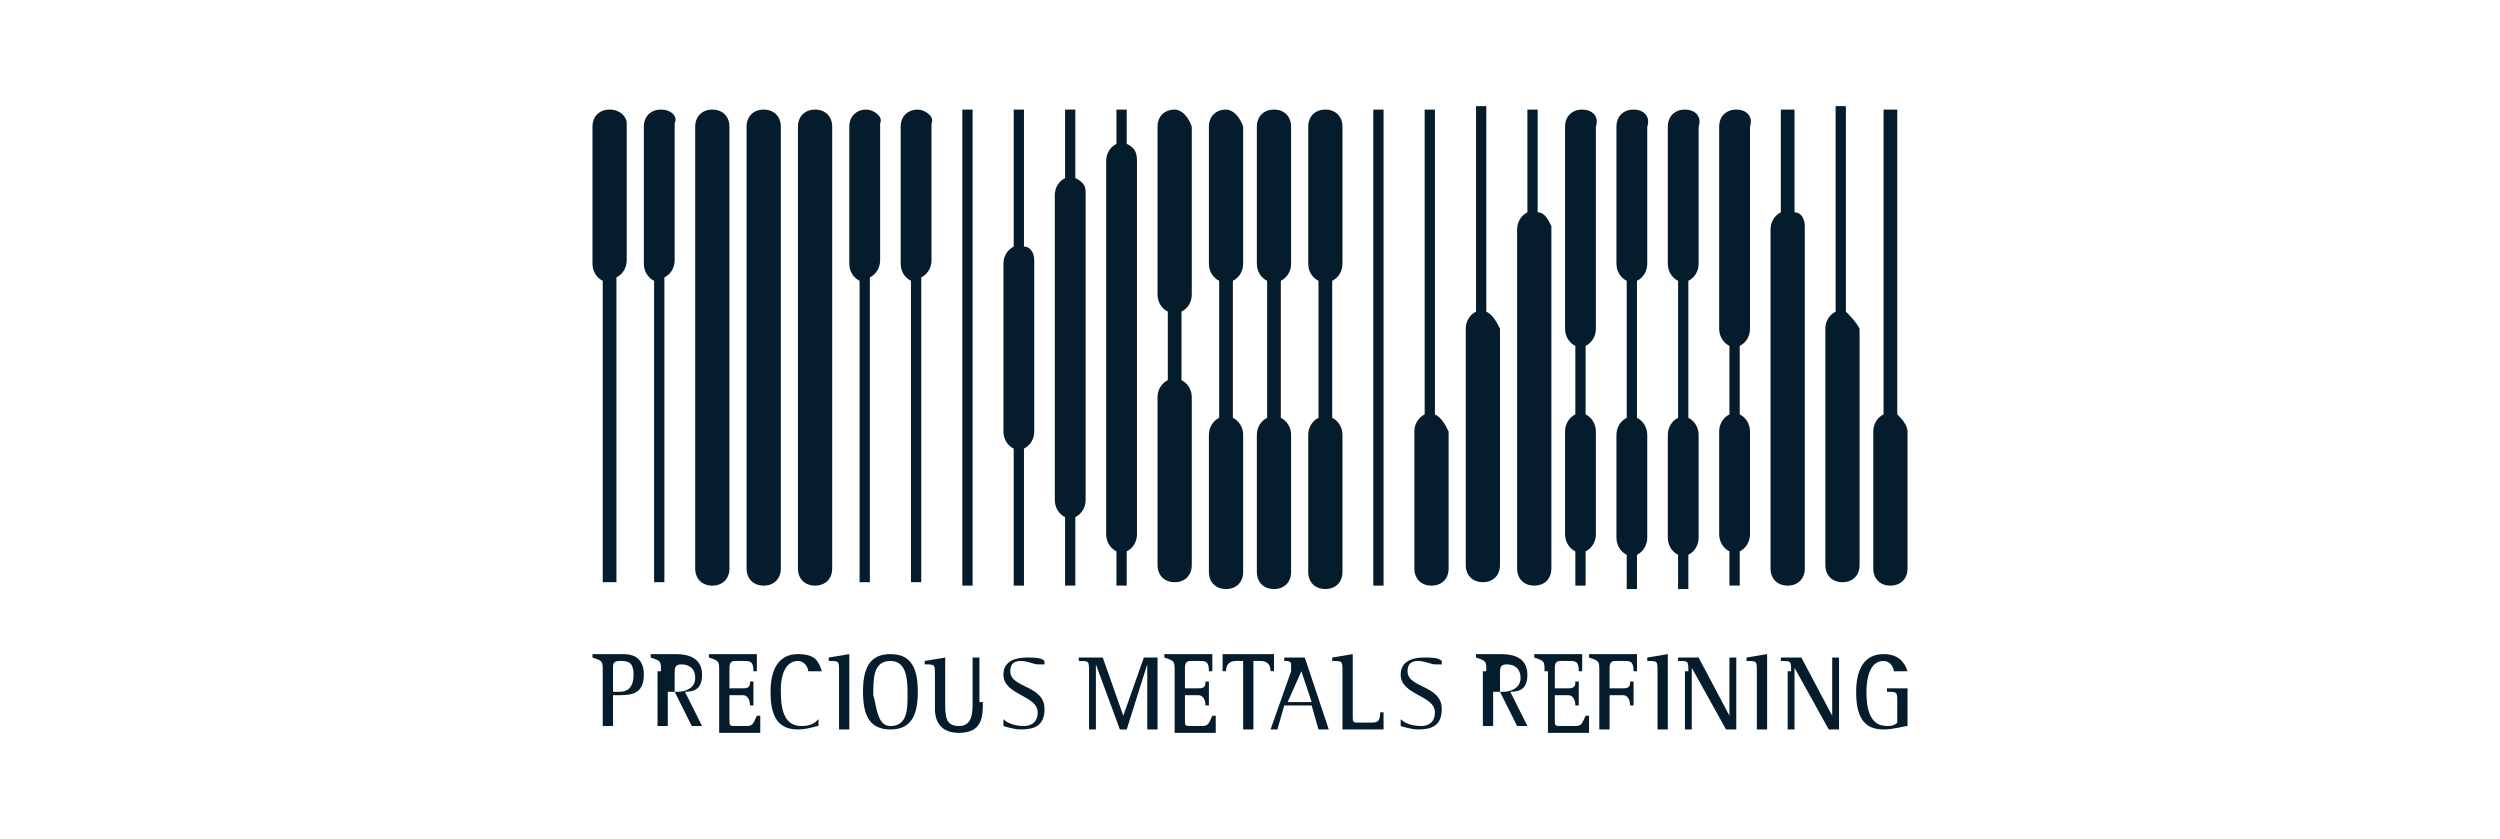 <?xml version="1.0" encoding="utf-8"?>
<!-- Generator: Adobe Illustrator 26.3.1, SVG Export Plug-In . SVG Version: 6.00 Build 0)  -->
<svg version="1.1" id="Livello_1" xmlns="http://www.w3.org/2000/svg" xmlns:xlink="http://www.w3.org/1999/xlink" x="0px" y="0px"
	 viewBox="0 0 73 24.5" style="enable-background:new 0 0 73 24.5;" xml:space="preserve">
<style type="text/css">
	.st0{fill:#051C2C;}
</style>
<g>
	<path class="st0" d="M17.6,19.6c0-0.3,0-0.3-0.3-0.4v-0.1h0.9c0.4,0,0.6,0.2,0.6,0.6c0,0.6-0.4,0.6-0.8,0.6h-0.1v0.9h-0.3V19.6z
		 M17.9,20.2h0.2c0.2,0,0.4-0.1,0.4-0.5c0-0.4-0.2-0.4-0.4-0.4c-0.2,0-0.2,0.1-0.2,0.2V20.2z"/>
	<path class="st0" d="M19.3,19.6c0-0.3,0-0.3-0.3-0.4v-0.1h0.7c0.2,0,0.8,0,0.8,0.6c0,0.4-0.2,0.5-0.5,0.5l0.5,1h-0.3l-0.5-1h-0.2v1
		h-0.3V19.6z M19.6,20.2h0.2c0.2,0,0.5-0.1,0.5-0.4c0-0.3-0.2-0.4-0.4-0.4c-0.2,0-0.2,0.1-0.2,0.3V20.2z"/>
	<path class="st0" d="M21,19.6c0-0.3,0-0.3-0.3-0.4v-0.1h1.4l0,0.5h-0.1c0-0.3-0.1-0.3-0.3-0.3h-0.2c-0.1,0-0.2,0-0.2,0.2v0.6h0.4
		c0.2,0,0.2-0.1,0.2-0.2H22v0.7h-0.1c0-0.2-0.1-0.3-0.2-0.3h-0.4V21c0,0.2,0,0.2,0.2,0.2h0.3c0.2,0,0.2-0.1,0.3-0.3h0.1l0,0.5H21
		V19.6z"/>
	<path class="st0" d="M23.9,21.2c-0.1,0-0.3,0.1-0.6,0.1c-0.6,0-0.8-0.4-0.8-1.1c0-0.6,0.2-1.1,0.8-1.1c0.5,0,0.6,0.2,0.7,0.5h-0.4
		c0-0.1-0.1-0.3-0.3-0.3c-0.4,0-0.5,0.5-0.5,0.8c0,0.4,0,1.1,0.6,1.1c0.3,0,0.4-0.1,0.5-0.2V21.2z"/>
	<path class="st0" d="M24.5,19.6c0-0.3,0-0.3-0.3-0.3v-0.1l0.6-0.1v2.2h-0.3V19.6z"/>
	<path class="st0" d="M25.2,20.2c0-0.7,0.2-1.1,0.8-1.1c0.6,0,0.8,0.4,0.8,1.1c0,0.7-0.2,1.1-0.8,1.1C25.4,21.3,25.2,20.9,25.2,20.2
		 M26,21.2c0.5,0,0.5-0.5,0.5-0.9c0-0.4,0-1-0.5-1c-0.5,0-0.5,0.5-0.5,1C25.6,20.6,25.6,21.2,26,21.2"/>
	<path class="st0" d="M28.7,20.5c0,0.4,0,0.9-0.7,0.9c-0.5,0-0.7-0.3-0.7-0.7v-1c0-0.3,0-0.3-0.3-0.3v-0.1l0.6-0.1v1.3
		c0,0.4,0,0.7,0.4,0.7c0.4,0,0.4-0.4,0.4-0.7v-1.3h0.2V20.5z"/>
	<path class="st0" d="M30.3,19.4c-0.1,0-0.3-0.1-0.5-0.1c-0.2,0-0.3,0.1-0.3,0.3c0,0.5,1,0.4,1,1.1c0,0.5-0.3,0.6-0.7,0.6
		c-0.2,0-0.5-0.1-0.5-0.1V21c0.1,0.1,0.3,0.2,0.6,0.2c0.2,0,0.4-0.1,0.4-0.4c0-0.5-1-0.5-1-1.1c0-0.3,0.2-0.5,0.7-0.5
		c0.2,0,0.4,0,0.5,0.1V19.4z"/>
	<path class="st0" d="M31.8,19.6c0-0.3,0-0.3-0.3-0.3v-0.1h0.7l0.6,1.7h0l0.6-1.7h0.4v2.1h-0.3v-1.9h0l-0.6,1.9h-0.2L32,19.4h0v1.9
		h-0.2V19.6z"/>
	<path class="st0" d="M34.3,19.6c0-0.3,0-0.3-0.3-0.4v-0.1h1.4l0,0.5h-0.1c0-0.3-0.1-0.3-0.3-0.3h-0.2c-0.1,0-0.2,0-0.2,0.2v0.6H35
		c0.2,0,0.2-0.1,0.2-0.2h0.1v0.7h-0.1c0-0.2-0.1-0.3-0.2-0.3h-0.4V21c0,0.2,0,0.2,0.2,0.2h0.3c0.2,0,0.2-0.1,0.3-0.3h0.1l0,0.5h-1.2
		V19.6z"/>
	<path class="st0" d="M36.3,19.3h-0.2c-0.2,0-0.3,0.1-0.3,0.3h-0.1l0-0.5h1.5l0,0.5h-0.1c0-0.2-0.1-0.3-0.3-0.3h-0.2v2h-0.3V19.3z"
		/>
	<path class="st0" d="M37.7,19.6c0-0.1,0-0.2,0-0.2c0-0.1-0.1-0.1-0.2-0.1v-0.1h0.6l0.7,2.1h-0.3l-0.2-0.7h-0.8l-0.2,0.7h-0.2
		L37.7,19.6z M37.6,20.5h0.7l-0.3-0.9L37.6,20.5z"/>
	<path class="st0" d="M39.2,19.6c0-0.3,0-0.3-0.3-0.3v-0.1l0.6-0.1v1.8c0,0.2,0,0.2,0.2,0.2H40c0.2,0,0.3,0,0.3-0.3h0.1l0,0.5h-1.2
		V19.6z"/>
	<path class="st0" d="M41.9,19.4c-0.1,0-0.3-0.1-0.5-0.1c-0.2,0-0.3,0.1-0.3,0.3c0,0.5,1,0.4,1,1.1c0,0.5-0.3,0.6-0.7,0.6
		c-0.2,0-0.5-0.1-0.5-0.1V21c0.1,0.1,0.3,0.2,0.6,0.2c0.2,0,0.4-0.1,0.4-0.4c0-0.5-1-0.5-1-1.1c0-0.3,0.2-0.5,0.7-0.5
		c0.2,0,0.4,0,0.5,0.1V19.4z"/>
	<path class="st0" d="M43.4,19.6c0-0.3,0-0.3-0.3-0.4v-0.1h0.7c0.2,0,0.8,0,0.8,0.6c0,0.4-0.2,0.5-0.5,0.5l0.5,1h-0.3l-0.5-1h-0.2v1
		h-0.3V19.6z M43.7,20.2h0.2c0.2,0,0.5-0.1,0.5-0.4c0-0.3-0.2-0.4-0.4-0.4c-0.2,0-0.2,0.1-0.2,0.3V20.2z"/>
	<path class="st0" d="M45.1,19.6c0-0.3,0-0.3-0.3-0.4v-0.1h1.4l0,0.5h-0.1c0-0.3-0.1-0.3-0.3-0.3h-0.2c-0.1,0-0.2,0-0.2,0.2v0.6h0.4
		c0.2,0,0.2-0.1,0.2-0.2h0.1v0.7h-0.1c0-0.2-0.1-0.3-0.2-0.3h-0.4V21c0,0.2,0,0.2,0.2,0.2H46c0.2,0,0.2-0.1,0.3-0.3h0.1l0,0.5h-1.2
		V19.6z"/>
	<path class="st0" d="M46.7,19.6c0-0.3,0-0.3-0.3-0.4v-0.1h1.4l0,0.5h-0.1c0-0.3-0.1-0.3-0.3-0.3h-0.2c-0.1,0-0.2,0-0.2,0.2v0.6h0.4
		c0.2,0,0.2-0.1,0.2-0.2h0.1v0.7h-0.1c0-0.2-0.1-0.3-0.2-0.3H47v1h-0.3V19.6z"/>
	<path class="st0" d="M48.4,19.6c0-0.3,0-0.3-0.3-0.3v-0.1l0.6-0.1v2.2h-0.3V19.6z"/>
	<path class="st0" d="M49.3,19.6c0-0.3,0-0.3-0.3-0.3v-0.1h0.6l0.9,1.7h0v-1.7h0.2v2.1h-0.3l-1-1.8h0v1.8h-0.2V19.6z"/>
	<path class="st0" d="M51.3,19.6c0-0.3,0-0.3-0.3-0.3v-0.1l0.6-0.1v2.2h-0.3V19.6z"/>
	<path class="st0" d="M52.3,19.6c0-0.3,0-0.3-0.3-0.3v-0.1h0.6l0.9,1.7h0v-1.7h0.2v2.1h-0.3l-1-1.8h0v1.8h-0.2V19.6z"/>
	<path class="st0" d="M55.7,21.2c-0.1,0-0.4,0.1-0.7,0.1c-0.6,0-0.8-0.4-0.8-1.1c0-0.6,0.2-1.1,0.8-1.1c0.4,0,0.6,0.2,0.7,0.5h-0.4
		c0-0.1-0.1-0.3-0.3-0.3c-0.4,0-0.5,0.5-0.5,0.9c0,0.5,0.1,1,0.6,1c0.1,0,0.2,0,0.3-0.1v-0.6c0-0.3,0-0.3-0.3-0.3v-0.1h0.6V21.2z"/>
	<path class="st0" d="M17.8,3.2c-0.3,0-0.5,0.2-0.5,0.5v4c0,0.2,0.1,0.4,0.3,0.5V17H18V8.1c0.2-0.1,0.3-0.3,0.3-0.5v-4
		C18.3,3.4,18.1,3.2,17.8,3.2"/>
	<path class="st0" d="M19.3,3.2c-0.3,0-0.5,0.2-0.5,0.5v4c0,0.2,0.1,0.4,0.3,0.5V17h0.3V8.1c0.2-0.1,0.3-0.3,0.3-0.5v-4
		C19.8,3.4,19.6,3.2,19.3,3.2"/>
	<path class="st0" d="M20.8,3.2c-0.3,0-0.5,0.2-0.5,0.5v12.9c0,0.3,0.2,0.5,0.5,0.5c0.3,0,0.5-0.2,0.5-0.5V3.7
		C21.3,3.4,21.1,3.2,20.8,3.2"/>
	<path class="st0" d="M22.3,3.2c-0.3,0-0.5,0.2-0.5,0.5v12.9c0,0.3,0.2,0.5,0.5,0.5c0.3,0,0.5-0.2,0.5-0.5V3.7
		C22.8,3.4,22.6,3.2,22.3,3.2"/>
	<path class="st0" d="M23.8,3.2c-0.3,0-0.5,0.2-0.5,0.5v12.9c0,0.3,0.2,0.5,0.5,0.5c0.3,0,0.5-0.2,0.5-0.5V3.7
		C24.3,3.4,24.1,3.2,23.8,3.2"/>
	<path class="st0" d="M25.3,3.2c-0.3,0-0.5,0.2-0.5,0.5v4c0,0.2,0.1,0.4,0.3,0.5V17h0.3V8.1c0.2-0.1,0.3-0.3,0.3-0.5v-4
		C25.8,3.4,25.5,3.2,25.3,3.2"/>
	<path class="st0" d="M26.8,3.2c-0.3,0-0.5,0.2-0.5,0.5v4c0,0.2,0.1,0.4,0.3,0.5V17h0.3V8.1c0.2-0.1,0.3-0.3,0.3-0.5v-4
		C27.3,3.4,27,3.2,26.8,3.2"/>
	<path class="st0" d="M29.9,7.2v-4h-0.3v4c-0.2,0.1-0.3,0.3-0.3,0.5v4.9c0,0.2,0.1,0.4,0.3,0.5v4h0.3v-4c0.2-0.1,0.3-0.3,0.3-0.5
		V7.6C30.2,7.4,30.1,7.2,29.9,7.2"/>
	<path class="st0" d="M31.4,5.2v-2h-0.3v2c-0.2,0.1-0.3,0.3-0.3,0.5v8.9c0,0.2,0.1,0.4,0.3,0.5v2h0.3v-2c0.2-0.1,0.3-0.3,0.3-0.5
		V5.6C31.7,5.4,31.6,5.3,31.4,5.2"/>
	<path class="st0" d="M32.9,4.2v-1h-0.3v1c-0.2,0.1-0.3,0.3-0.3,0.5v10.9c0,0.2,0.1,0.4,0.3,0.5v1h0.3v-1c0.2-0.1,0.3-0.3,0.3-0.5
		V4.7C33.2,4.4,33.1,4.3,32.9,4.2"/>
	<path class="st0" d="M34.3,3.2c-0.3,0-0.5,0.2-0.5,0.5v4.9c0,0.2,0.1,0.4,0.3,0.5v2c-0.2,0.1-0.3,0.3-0.3,0.5v4.9
		c0,0.3,0.2,0.5,0.5,0.5c0.3,0,0.5-0.2,0.5-0.5v-4.9c0-0.2-0.1-0.4-0.3-0.5v-2c0.2-0.1,0.3-0.3,0.3-0.5V3.7
		C34.7,3.4,34.5,3.2,34.3,3.2"/>
	<path class="st0" d="M35.8,3.2c-0.3,0-0.5,0.2-0.5,0.5v4c0,0.2,0.1,0.4,0.3,0.5v4c-0.2,0.1-0.3,0.3-0.3,0.5v4
		c0,0.3,0.2,0.5,0.5,0.5c0.3,0,0.5-0.2,0.5-0.5v-4c0-0.2-0.1-0.4-0.3-0.5v-4c0.2-0.1,0.3-0.3,0.3-0.5v-4C36.2,3.4,36,3.2,35.8,3.2"
		/>
	<path class="st0" d="M37.2,3.2c-0.3,0-0.5,0.2-0.5,0.5v4c0,0.2,0.1,0.4,0.3,0.5v4c-0.2,0.1-0.3,0.3-0.3,0.5v4
		c0,0.3,0.2,0.5,0.5,0.5c0.3,0,0.5-0.2,0.5-0.5v-4c0-0.2-0.1-0.4-0.3-0.5v-4c0.2-0.1,0.3-0.3,0.3-0.5v-4C37.7,3.4,37.5,3.2,37.2,3.2
		"/>
	<path class="st0" d="M38.7,3.2c-0.3,0-0.5,0.2-0.5,0.5v4c0,0.2,0.1,0.4,0.3,0.5v4c-0.2,0.1-0.3,0.3-0.3,0.5v4
		c0,0.3,0.2,0.5,0.5,0.5c0.3,0,0.5-0.2,0.5-0.5v-4c0-0.2-0.1-0.4-0.3-0.5v-4c0.2-0.1,0.3-0.3,0.3-0.5v-4C39.2,3.4,39,3.2,38.7,3.2"
		/>
	<path class="st0" d="M41.9,12.1V3.2h-0.3v8.9c-0.2,0.1-0.3,0.3-0.3,0.5v4c0,0.3,0.2,0.5,0.5,0.5c0.3,0,0.5-0.2,0.5-0.5v-4
		C42.2,12.4,42.1,12.2,41.9,12.1"/>
	<path class="st0" d="M44.9,6.2v-3h-0.3v3c-0.2,0.1-0.3,0.3-0.3,0.5v9.9c0,0.3,0.2,0.5,0.5,0.5c0.3,0,0.5-0.2,0.5-0.5V6.6
		C45.2,6.4,45.1,6.2,44.9,6.2"/>
	<path class="st0" d="M47.7,3.2c-0.3,0-0.5,0.2-0.5,0.5v4c0,0.2,0.1,0.4,0.3,0.5v4c-0.2,0.1-0.3,0.3-0.3,0.5v3
		c0,0.2,0.1,0.4,0.3,0.5v1h0.3v-1c0.2-0.1,0.3-0.3,0.3-0.5v-3c0-0.2-0.1-0.4-0.3-0.5v-4c0.2-0.1,0.3-0.3,0.3-0.5v-4
		C48.2,3.4,48,3.2,47.7,3.2"/>
	<path class="st0" d="M50.7,3.2c-0.3,0-0.5,0.2-0.5,0.5v5.9c0,0.2,0.1,0.4,0.3,0.5v2c-0.2,0.1-0.3,0.3-0.3,0.5v3
		c0,0.2,0.1,0.4,0.3,0.5v1h0.3v-1c0.2-0.1,0.3-0.3,0.3-0.5v-3c0-0.2-0.1-0.4-0.3-0.5v-2c0.2-0.1,0.3-0.3,0.3-0.5V3.7
		C51.2,3.4,51,3.2,50.7,3.2"/>
	<path class="st0" d="M52.4,6.2v-3H52v3c-0.2,0.1-0.3,0.3-0.3,0.5v9.9c0,0.3,0.2,0.5,0.5,0.5c0.3,0,0.5-0.2,0.5-0.5V6.6
		C52.7,6.4,52.6,6.2,52.4,6.2"/>
	<path class="st0" d="M43.4,9.1v-6h-0.3v6c-0.2,0.1-0.3,0.3-0.3,0.5v6.9c0,0.3,0.2,0.5,0.5,0.5c0.3,0,0.5-0.2,0.5-0.5V9.6
		C43.7,9.4,43.6,9.2,43.4,9.1"/>
	<path class="st0" d="M46.2,3.2c-0.3,0-0.5,0.2-0.5,0.5v5.9c0,0.2,0.1,0.4,0.3,0.5v2c-0.2,0.1-0.3,0.3-0.3,0.5v3
		c0,0.2,0.1,0.4,0.3,0.5v1h0.3v-1c0.2-0.1,0.3-0.3,0.3-0.5v-3c0-0.2-0.1-0.4-0.3-0.5v-2c0.2-0.1,0.3-0.3,0.3-0.5V3.7
		C46.7,3.4,46.5,3.2,46.2,3.2"/>
	<path class="st0" d="M49.2,3.2c-0.3,0-0.5,0.2-0.5,0.5v4c0,0.2,0.1,0.4,0.3,0.5v4c-0.2,0.1-0.3,0.3-0.3,0.5v3
		c0,0.2,0.1,0.4,0.3,0.5v1h0.3v-1c0.2-0.1,0.3-0.3,0.3-0.5v-3c0-0.2-0.1-0.4-0.3-0.5v-4c0.2-0.1,0.3-0.3,0.3-0.5v-4
		C49.7,3.4,49.5,3.2,49.2,3.2"/>
	<path class="st0" d="M53.9,9.1v-6h-0.3v6c-0.2,0.1-0.3,0.3-0.3,0.5v6.9c0,0.3,0.2,0.5,0.5,0.5c0.3,0,0.5-0.2,0.5-0.5V9.6
		C54.2,9.4,54,9.2,53.9,9.1"/>
	<path class="st0" d="M55.4,12.1V3.2H55v8.9c-0.2,0.1-0.3,0.3-0.3,0.5v4c0,0.3,0.2,0.5,0.5,0.5c0.3,0,0.5-0.2,0.5-0.5v-4
		C55.7,12.4,55.5,12.2,55.4,12.1"/>
	<rect x="28.1" y="3.2" class="st0" width="0.3" height="13.9"/>
	<rect x="40.1" y="3.2" class="st0" width="0.3" height="13.9"/>
</g>
</svg>
